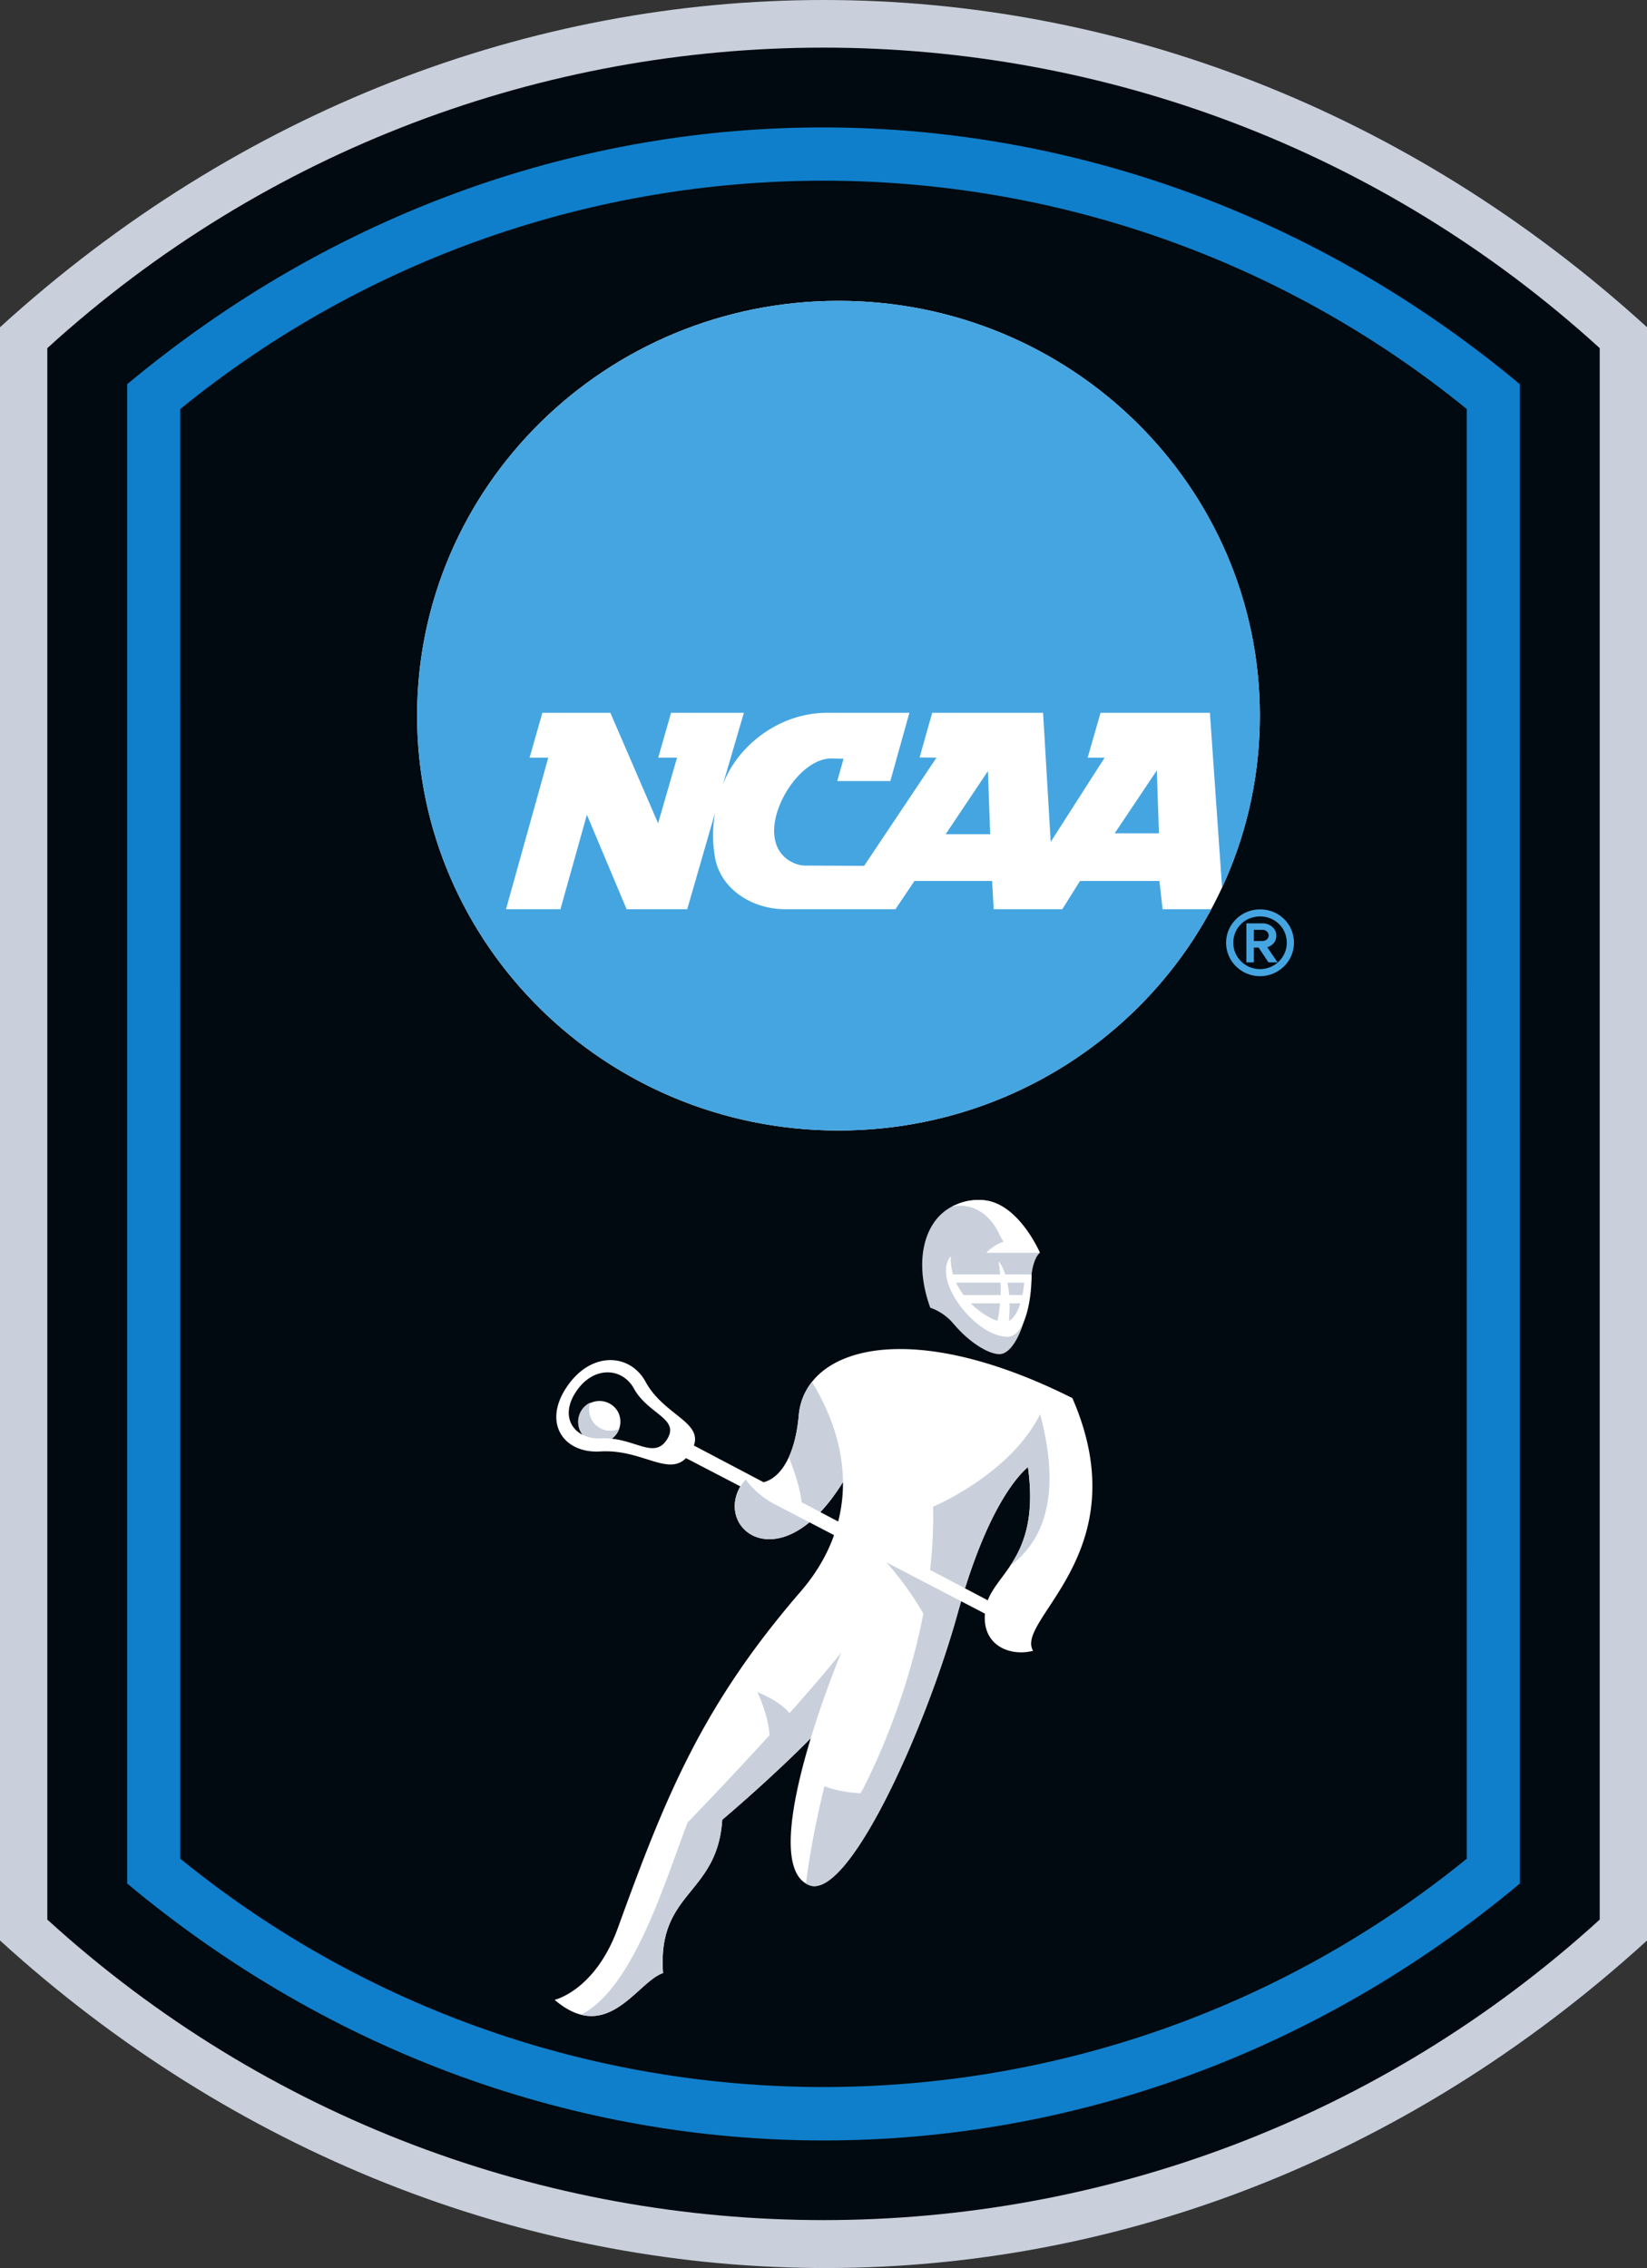 <svg width="244.04" height="336" xmlns="http://www.w3.org/2000/svg"><rect width="100%" height="100%" fill="#333333" stroke="none"/><path d="M0 48.479v238.996c69.282 63.092 171.252 66.289 244.044.001l.001-57.07V48.48C173.067-16.157 70.976-16.161.001 48.479" fill="#c9d0dc"/><path d="M237.035 51.576c-65.186-59.361-164.84-59.361-230.025 0v232.801c65.185 59.363 164.84 59.363 230.025.002V51.576" fill="#010a10"/><path d="M26.708 275.356c55.467 45.108 135.161 45.104 190.63 0l-.002-214.757C161.871 15.49 82.174 15.493 26.706 60.6zm-7.853 3.69L18.854 56.91C80.41 5.6 165.079 6.804 225.189 56.909l.003 222.136c-60.779 50.74-145.559 50.74-206.337 0" fill="#107fcb"/><path d="M186.675 106.024c0 33.94-27.954 61.455-62.436 61.455s-62.436-27.515-62.436-61.455 27.954-61.455 62.436-61.455 62.436 27.515 62.436 61.455" fill="#fff"/><path d="M140.125 123.58h6.592l-.333-9.348zm25.042-.127h6.558l-.317-9.313zm7.097 11.244h7.213C169.01 154.195 148.2 167.48 124.24 167.48c-34.482 0-62.436-27.515-62.436-61.455s27.954-61.455 62.436-61.455c34.484 0 62.436 27.515 62.436 61.455 0 9.085-2.003 17.71-5.598 25.47l-1.805-25.9h-16.201l-1.912 6.649h2.517l-7.993 12.484-1.127-19.134h-16.427l-1.872 6.619 2.507.03-10.725 16.027-8.838-.038c-.925 0-4.5-.844-4.5-5.192 0-4.359 4.215-10.676 8.492-10.676l1.8.042-.938 3.298h7.867l2.825-10.11h-12.125c-7.536 0-13.625 5.3-15.55 10.767l3.15-10.767H99.43l-1.896 6.65 2.787-.007-2.807 9.733-7.077-16.376h-10.07l-1.895 6.65h2.767l-6.261 22.454h8.064s3.118-11.134 3.92-13.992c1.14 2.704 5.886 13.992 5.886 13.992h8.979l4.119-14.269a19.187 19.187 0 00-.013 6.545c.788 4.672 5.412 7.724 10.448 7.724h16.301l2.817-4.185h11.504l.233 4.185h10.164l2.63-4.185h11.766l.467 4.185M190.664 139.67c0 2.15-1.777 3.9-3.963 3.9s-3.962-1.75-3.962-3.9c0-2.189 1.738-3.903 3.962-3.903 2.222 0 3.963 1.714 3.963 3.902m-3.963-4.946c-2.772 0-5.026 2.218-5.026 4.946 0 2.728 2.254 4.947 5.026 4.947s5.026-2.219 5.026-4.947c0-2.773-2.207-4.946-5.026-4.946" fill="#45a5e1"/><path d="M187.985 138.6c0 .483-.461.808-.892.808h-1.305v-1.661h1.305c.43 0 .892.325.892.853m1.131 0c0-1.119-1.05-1.81-2.023-1.81h-2.416v5.78h1.111v-2.182h.708l1.455 2.183h1.345l-1.525-2.242c.478-.12 1.345-.597 1.345-1.729" fill="#45a5e1"/><path d="M149.681 231.97c-1.298 1.953-2.67 3.4-3.317 5.109l-3.375-1.777c3.891-12.433 7.879-16.735 9.324-17.962 1.06 7.69-.701 11.721-2.632 14.63m-28.13-7.956c1.114-1.178 2.241-2.65 3.355-4.454a22.963 22.963 0 01-.71 5.847zM98.84 213.232c-.49.783-1.044 1.15-1.675 1.265-.632.115-1.338-.024-2.134-.254-.795-.23-1.677-.548-2.665-.795a12.752 12.752 0 00-1.712-.31 3.13 3.13 0 00.891-4.018 3.134 3.134 0 00-5.501 3.001c.088.163.19.31.302.45-.687-.343-1.236-.838-1.594-1.451-.376-.644-.545-1.413-.453-2.268.092-.85.44-1.781 1.102-2.75.655-.963 1.41-1.66 2.198-2.116.788-.455 1.61-.672 2.405-.676a4.293 4.293 0 012.235.611 4.69 4.69 0 011.684 1.776c.525.956 1.214 1.712 1.924 2.356.712.647 1.443 1.179 2.048 1.687.606.508 1.086.992 1.291 1.543.208.552.142 1.17-.346 1.949m60.059-6.108c-19.783-9.927-33.641-8.632-38.586-2.407-1.128 1.419-1.795 3.093-1.96 4.95-.238 2.67-.777 4.696-1.47 6.208-1.05 2.29-2.46 3.392-3.74 3.711l-10.328-5.438c.228-.665.218-1.244.021-1.775-.283-.761-.94-1.428-1.77-2.128-.825-.694-1.823-1.422-2.793-2.309-.965-.879-1.9-1.914-2.61-3.222-.57-1.055-1.36-1.867-2.274-2.413a5.729 5.729 0 00-3.03-.808c-1.079.015-2.2.323-3.28.955-1.082.636-2.124 1.601-3.038 2.932-.923 1.344-1.422 2.634-1.568 3.81-.145 1.185.067 2.253.569 3.142.502.896 1.296 1.61 2.303 2.08 1.01.47 2.234.696 3.591.613 1.671-.1 3.167.128 4.52.459 1.356.333 2.567.77 3.66 1.08 1.094.312 2.066.499 2.936.328.578-.112 1.108-.385 1.597-.877l8.054 4.188c-3.112 5.333 2.965 11.317 10.233 5.322l3.648 1.898c-1.03 2.909-2.667 5.717-4.952 8.36-14.54 16.824-19.968 30.197-27.077 49.829-3.364 9.292-9.373 10.655-9.373 10.655 1.402 1.201 2.692 1.885 3.888 2.196 5.505 1.43 9.016-5.11 12.175-6.161-.881-12.178 8.05-11.495 8.772-22.712 0 0 6.989-5.882 13.12-12.086-2.65 8.72-4.766 19.141-.714 21.536.156.09.318.175.492.243 5.768 2.244 17.205-22.987 22.029-40.436.156-.559.31-1.102.467-1.633l3.53 1.837c-.4 4.844 3.875 6.377 7.139 5.505-2.804-4.608 15.781-14.54 5.819-37.432" fill="#fff"/><path d="M91.743 211.67a3.131 3.131 0 01-4.065-1.34 3.114 3.114 0 01-.198-2.549c-.063.03-.125.056-.186.09a3.133 3.133 0 00-1.25 4.25c.088.163.191.31.302.45l.108.056c.74.344 1.633.513 2.62.464a10.081 10.081 0 011.58.048c.514-.38.886-.895 1.09-1.468M116.98 253.788c-.728-.868-2.123-2.043-4.756-3.104 0 0 1.607 3.275 1.794 6.385a658.058 658.058 0 01-12.128 12.922c-3.22 8.276-7.978 24.617-15.82 28.473 5.505 1.428 9.016-5.11 12.175-6.162-.881-12.178 8.05-11.498 8.772-22.712 0 0 6.989-5.882 13.12-12.086 2.088-6.861 4.504-12.668 4.504-12.668-2.143 2.679-4.858 5.817-7.66 8.952M124.906 219.56c-.038-4.91-1.613-9.945-4.594-14.843-1.127 1.419-1.794 3.093-1.96 4.951-.237 2.668-.775 4.696-1.47 6.208.68 1.687 1.637 4.37 1.905 6.683l2.765 1.455c1.113-1.178 2.24-2.65 3.354-4.454M154.121 209.507c-4.485 8.972-15.862 13.698-15.862 13.698a70.279 70.279 0 01-.444 9.374l5.173 2.723c3.89-12.431 7.879-16.735 9.325-17.962 1.06 7.69-.701 11.721-2.632 14.63 3.854-2.913 8.071-8.763 4.44-22.463M131.345 231.459c1.536 1.741 3.627 4.373 5.474 7.596-2.936 15.162-9.294 26.609-9.294 26.609-3.285-.16-5.368-1.042-5.368-1.042-1.654 6.775-2.407 11.743-2.734 14.418.156.09.318.176.492.244 5.768 2.243 17.205-22.988 22.029-40.437.156-.559.31-1.102.467-1.633l-11.066-5.755M114.703 222.803c-2.87-1.546-4.196-3.618-4.196-3.618s-.318.308-.802 1.02l-.002-.002c-3.112 5.333 2.965 11.317 10.233 5.322l-5.233-2.722M154.081 185.595s-3.344-7.811-8.822-7.811a7.937 7.937 0 00-3.584.681c-4.627 1.863-6.439 8.091-3.831 15.276 0 0 2.013.584 3.484 2.434l.016-.002c2.35 2.787 5.175 4.442 6.745 4.442 2.132 0 4.384-4.682 4.76-11.796.324-2.611 1.232-3.224 1.232-3.224" fill="#c9d0dc"/><path d="M148.05 182.799c.206.433.423.816.635 1.15-1.554.526-2.534 1.646-2.534 1.646h7.93s-3.345-7.811-8.822-7.811a7.937 7.937 0 00-3.584.681c-.211.084-.414.182-.614.284 2.667-.545 5.41.716 6.99 4.05M149.501 195.683c.079-.958.103-1.82.087-2.599h1.599c-.37 1.193-.919 2.205-1.686 2.599m-5.653-2.599h4.33a21.576 21.576 0 01-.383 2.588c-1.139-.368-2.635-1.27-3.947-2.588m4.416-3.063c.023.652.017 1.268-.007 1.843h-5.469a10.163 10.163 0 01-1.112-1.843zm3.495 0c-.05.588-.135 1.219-.262 1.843h-1.969a15.508 15.508 0 00-.26-1.843zm.79-1.221h-3.602c-.459-1.399-.994-1.939-.994-1.939.112.666.19 1.314.242 1.939h-6.98a8.14 8.14 0 01-.336-2.69c-2.915 3.53 3.71 11.927 8.396 11.927 2.404 0 3.576-4.762 3.576-9.209h-.302v-.028" fill="#fff"/></svg>